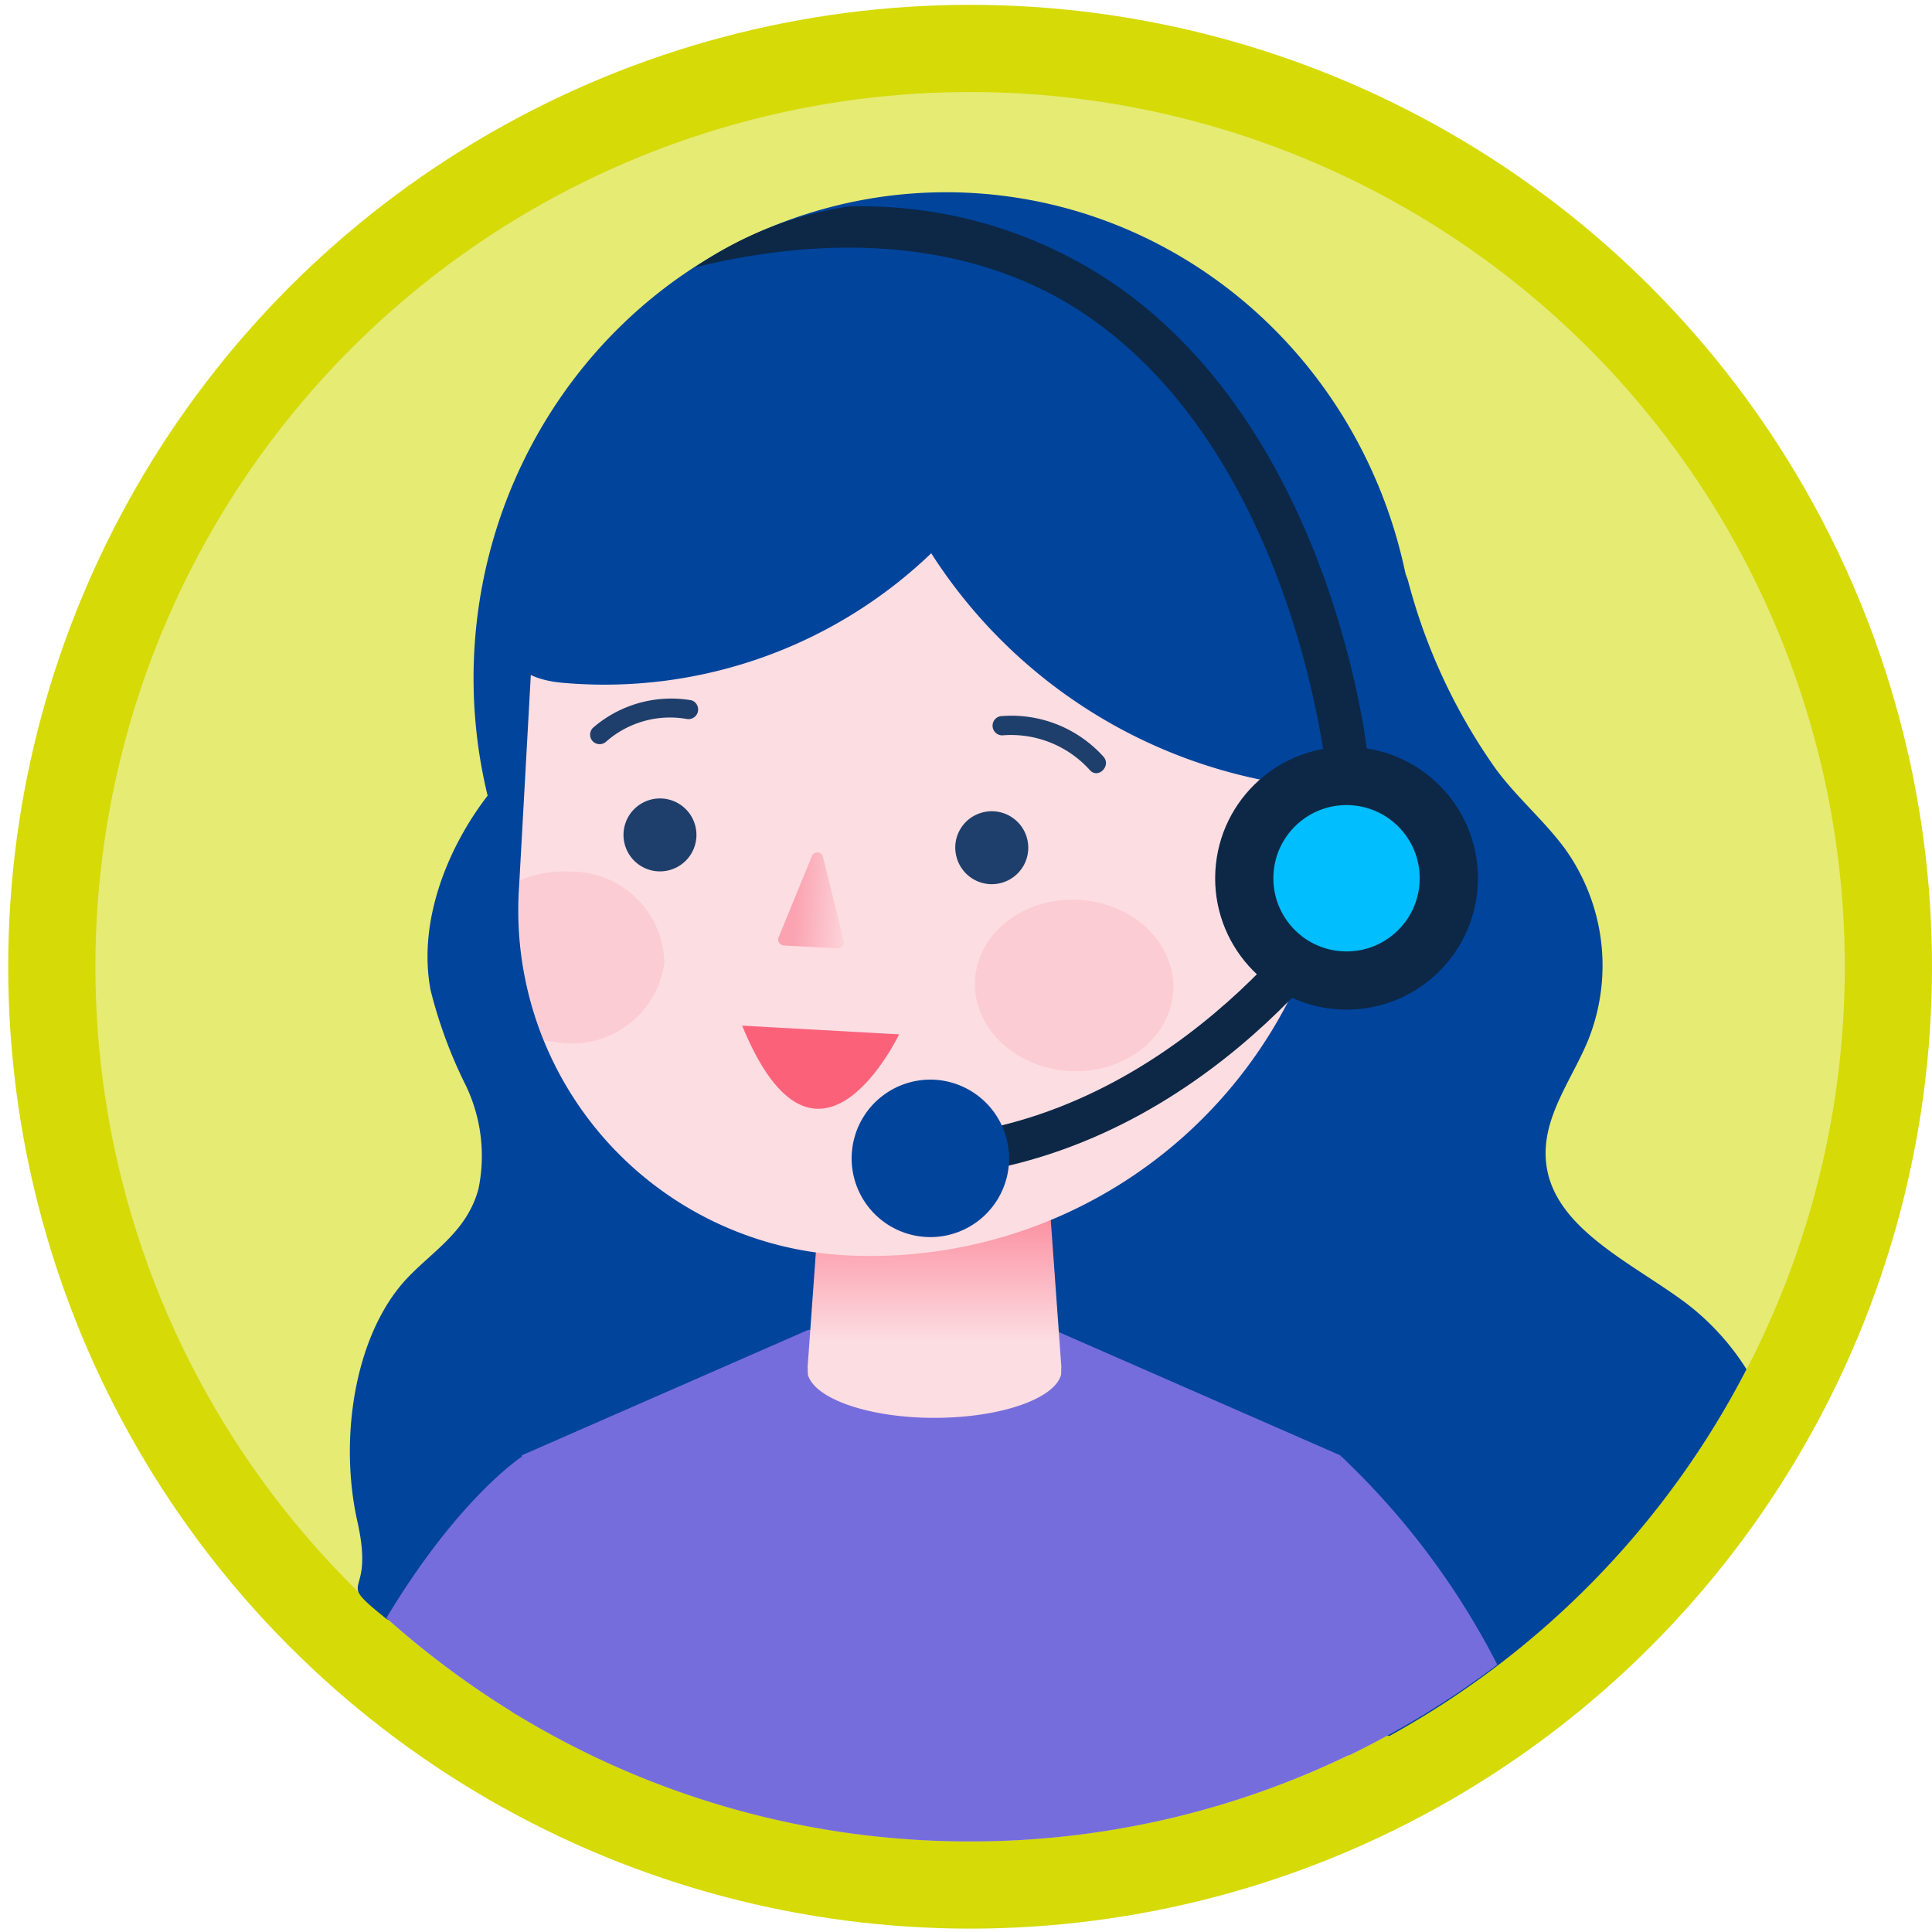 <svg id="Layer_1" data-name="Layer 1" xmlns="http://www.w3.org/2000/svg" xmlns:xlink="http://www.w3.org/1999/xlink" viewBox="0 0 80 80"><defs><style>.cls-1{fill:#d6da07;}.cls-2{fill:#e5eb73;}.cls-3{fill:#00449c;}.cls-4{fill:#766ddd;}.cls-5{fill:url(#linear-gradient);}.cls-6{fill:#fcdde2;}.cls-7{fill:url(#linear-gradient-2);}.cls-11,.cls-8{fill:#fba3b1;}.cls-8{opacity:0.3;}.cls-9{fill:#fb627a;}.cls-10{fill:#1e3f6b;}.cls-12{fill:#0c2846;}.cls-13{fill:#00beff;}</style><linearGradient id="linear-gradient" x1="-2958.83" y1="47.19" x2="-2958.83" y2="55.53" gradientTransform="translate(2997.5)" gradientUnits="userSpaceOnUse"><stop offset="0.01" stop-color="#fb627a"/><stop offset="1" stop-color="#fcdde2"/></linearGradient><linearGradient id="linear-gradient-2" x1="8006.91" y1="142.81" x2="8009.39" y2="142.81" gradientTransform="translate(-7953.81 -548.15) rotate(3.17)" gradientUnits="userSpaceOnUse"><stop offset="0" stop-color="#fba3b1"/><stop offset="1" stop-color="#fcdde2"/></linearGradient></defs><circle class="cls-1" cx="40.17" cy="40.03" r="39.83"/><circle class="cls-2" cx="40.17" cy="40.03" r="36.22"/><path class="cls-3" d="M54.57,19.91l-.08-.71A1.16,1.16,0,0,0,54.57,19.91Z"/><path class="cls-3" d="M72.32,56.7a10.42,10.42,0,0,0-2.53-2.76C67.42,52.18,64,50.71,64,47.75c0-1.67,1.11-3.11,1.75-4.65a8.3,8.3,0,0,0-.93-7.93c-.87-1.19-2-2.13-2.89-3.34a24,24,0,0,1-3.61-7.72c-.4-1.6-3.17-2.82-3.72-4.2L55,23.69c-9.9,6.78-14.51,19.1-16.13,31-.42,3.11-.64,6.45.8,9.24,1.57,3,4.81,4.83,8,6a35.36,35.36,0,0,0,9.87,1.95A36.44,36.44,0,0,0,72.32,56.7Z"/><path class="cls-3" d="M37.55,73.34l-15-5.55c-.84-.49-5.84-.19-6.58-.78-2.23-1.8-.41-.62-1.17-4s-.14-7.6,1.93-9.94c1.09-1.22,2.58-2,3.08-3.83a6.74,6.74,0,0,0-.52-4.29A19.21,19.21,0,0,1,17.83,41c-.54-2.85.71-5.89,2.32-8s3.56-3.56,5.14-5.68a16,16,0,0,0,.93-1.39l13.91.77Z"/><path class="cls-4" d="M40.17,76.25a36,36,0,0,0,16.16-3.81l-.84-12.18L43.64,55.07H33.46L21.61,60.26l-.42,10.62A36.08,36.08,0,0,0,40.17,76.25Z"/><path class="cls-5" d="M43.94,56.81a.41.41,0,0,0,0-.11.76.76,0,0,0,0-.21l-.72-10-4.53.33-4.52-.33-.72,10a.76.76,0,0,0,0,.21.41.41,0,0,0,0,.11v.1h0c.26,1,2.51,1.8,5.24,1.8s5-.79,5.25-1.8h0Z"/><ellipse class="cls-3" cx="39.12" cy="28.01" rx="20.06" ry="19.51" transform="translate(8.99 65.53) rotate(-86.83)"/><path class="cls-6" d="M36,10.67H39A16.59,16.59,0,0,1,55.57,27.26v5.43A19.46,19.46,0,0,1,36.11,52.15h0a14.3,14.3,0,0,1-14.3-14.3v-13A14.22,14.22,0,0,1,36,10.67Z" transform="translate(1.8 -2.09) rotate(3.17)"/><path class="cls-7" d="M33.62,35.45l-1.38,3.36a.25.25,0,0,0,.21.34l2.25.12a.24.24,0,0,0,.24-.3l-.86-3.48A.24.24,0,0,0,33.62,35.45Z"/><ellipse class="cls-8" cx="44.47" cy="40.8" rx="3.55" ry="4.11" transform="translate(1.28 82.95) rotate(-86.83)"/><path class="cls-9" d="M30.73,42.47l6.5.36S33.82,50,30.73,42.47Z"/><path class="cls-10" d="M39.62,35.53a1.51,1.51,0,1,0,1-1.87A1.5,1.5,0,0,0,39.62,35.53Z"/><path class="cls-10" d="M25.88,35a1.51,1.51,0,1,0,1-1.87A1.51,1.51,0,0,0,25.88,35Z"/><path class="cls-10" d="M45.69,31.33a5.13,5.13,0,0,0-4.19-1.68.4.4,0,0,0,0,.8,4.39,4.39,0,0,1,3.63,1.44c.34.38.9-.18.56-.56Z"/><path class="cls-10" d="M28.64,29a4.94,4.94,0,0,0-4.09,1.14.4.4,0,0,0,0,.56.4.4,0,0,0,.56,0,4,4,0,0,1,3.32-.93.4.4,0,0,0,.21-.77Z"/><circle class="cls-6" cx="53.56" cy="36.11" r="4.63"/><path class="cls-11" d="M56.33,35.51a5,5,0,0,0-1.41,1.4.26.26,0,0,0,.09.34.25.25,0,0,0,.34-.09l.13-.19,0,0,0,0,0,0,0,0c.09-.11.2-.23.3-.33l.34-.31.08-.06h0l0,0,.2-.13a.25.25,0,0,0-.25-.43Z"/><path class="cls-11" d="M55,35.83a4.5,4.5,0,0,1,.65.66l0,0c.05.06,0,0,0,0l.07.09.13.19c.09.13.16.27.24.41a.24.24,0,0,0,.33.09.26.26,0,0,0,.09-.34,4.71,4.71,0,0,0-1.2-1.5.26.26,0,0,0-.35,0,.25.25,0,0,0,0,.35Z"/><path class="cls-3" d="M21.26,27.11c.12.78,1.15,1.08,2,1.16a19.55,19.55,0,0,0,15.3-5.36,21.28,21.28,0,0,0,15.08,9.62,4.66,4.66,0,0,0,2.75-.24c1.39-.71,1.69-2.45,1.62-3.94-.27-6.16-4.11-12-9.47-15.58A21.41,21.41,0,0,0,40.2,9.31a15.42,15.42,0,0,0-8.94,1.06,20.19,20.19,0,0,0-6.23,5,19.61,19.61,0,0,0-3.75,5.35A8.26,8.26,0,0,0,21,27"/><path class="cls-12" d="M56.61,31.16l-1.78.16s-.1-.8-.36-2c-.8-3.85-3.24-12.21-9.76-16.45-4.2-2.73-9.8-3.31-15.93-1.8a15.11,15.11,0,0,1,6.37-2.52,18.62,18.62,0,0,1,10.58,2.94c7.72,5,10.08,14.92,10.7,18.44C56.55,30.61,56.6,31.07,56.61,31.16Z"/><path class="cls-12" d="M40.29,48.56,40,46.9c9.71-1.56,15.34-10.52,15.4-10.61l1.43.88C56.61,37.56,50.77,46.88,40.29,48.56Z"/><path class="cls-3" d="M41.75,48.44A3.26,3.26,0,1,1,39,44.74,3.27,3.27,0,0,1,41.75,48.44Z"/><circle class="cls-12" cx="55.75" cy="36.37" r="5.44" transform="translate(16.36 90.02) rotate(-86.83)"/><circle class="cls-13" cx="55.75" cy="36.37" r="3.03" transform="translate(16.36 90.02) rotate(-86.83)"/><path class="cls-8" d="M23.61,36.09a3.86,3.86,0,0,1,3.9,3.77,3.86,3.86,0,0,1-4.3,3.32l-.69-.09a14.33,14.33,0,0,1-1-6.18l0-.45A4.68,4.68,0,0,1,23.61,36.09Z"/><path class="cls-4" d="M16,67a37.07,37.07,0,0,0,5.39,4l.23-10.69S19,62,16,67Z"/><path class="cls-4" d="M55.49,60.26l.25,10.86.11,1.57A36.66,36.66,0,0,0,62,68.93,31.81,31.81,0,0,0,55.49,60.26Z"/></svg>
